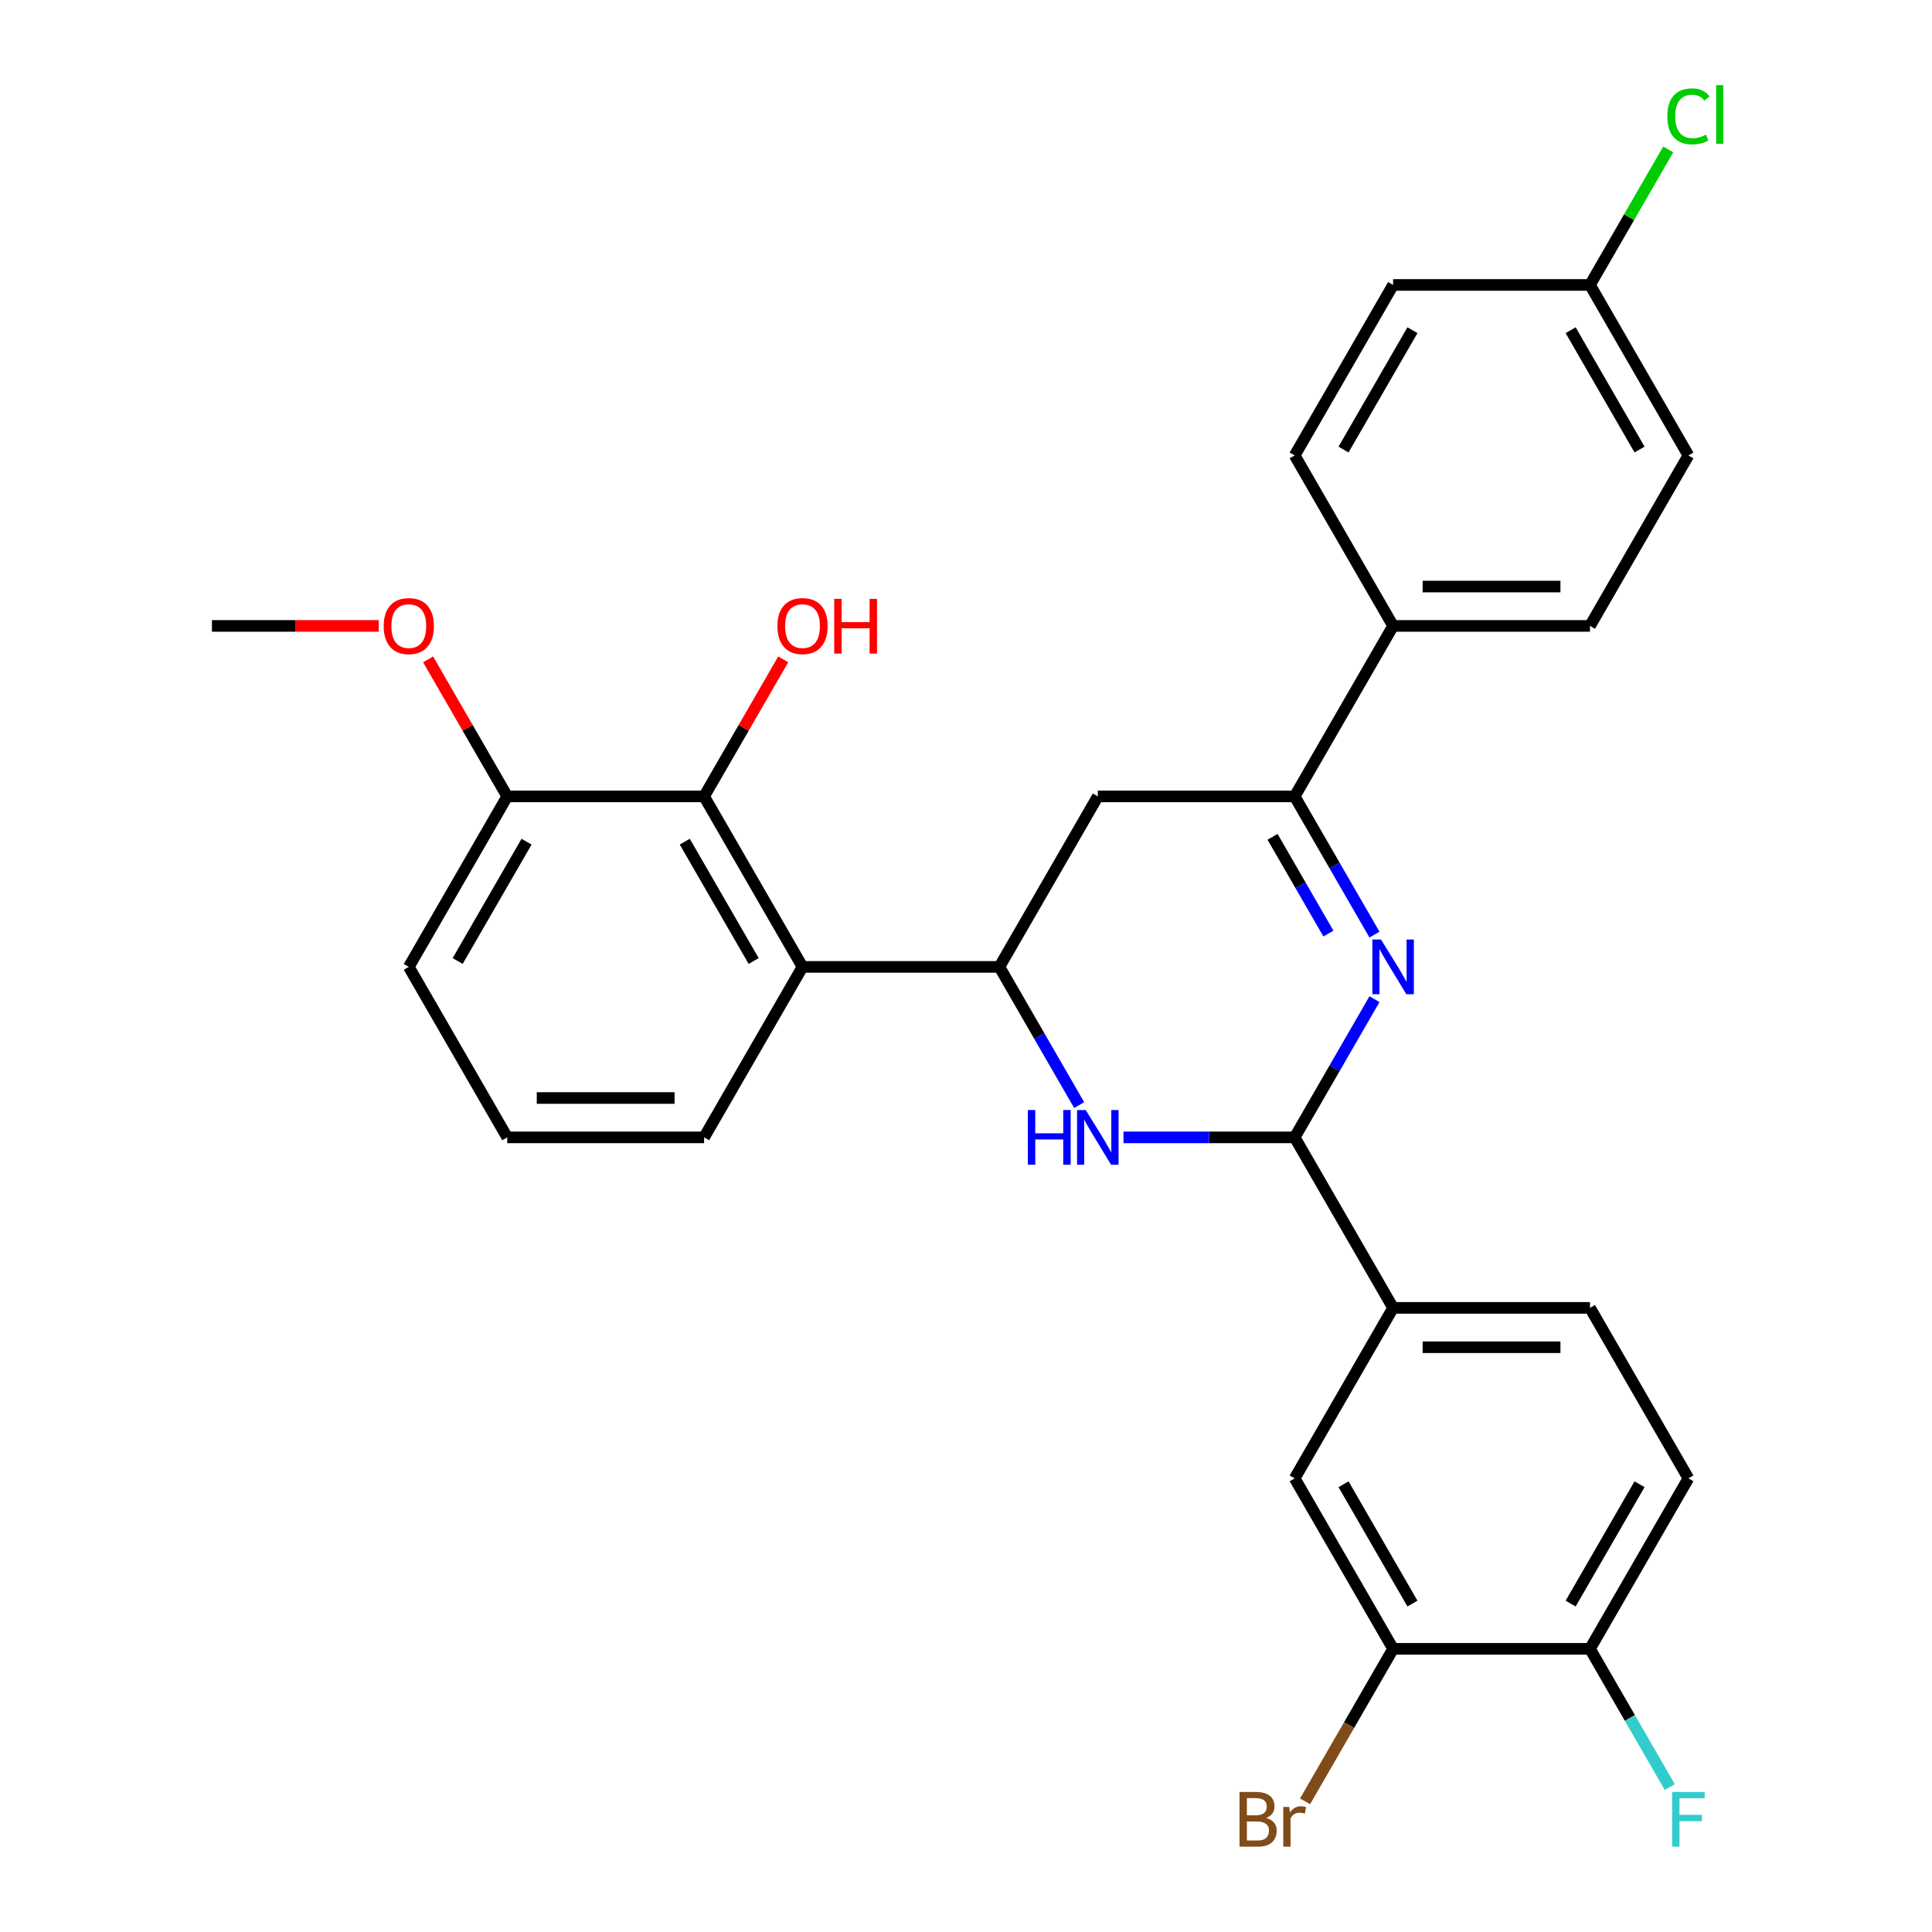 <?xml version='1.0' encoding='iso-8859-1'?>
<svg version='1.1' baseProfile='full'
              xmlns='http://www.w3.org/2000/svg'
                      xmlns:rdkit='http://www.rdkit.org/xml'
                      xmlns:xlink='http://www.w3.org/1999/xlink'
                  xml:space='preserve'
width='1000px' height='1000px' viewBox='0 0 1000 1000'>
<!-- END OF HEADER -->
<rect style='opacity:1.0;fill:#FFFFFF;stroke:none' width='1000' height='1000' x='0' y='0'> </rect>
<path class='bond-0' d='M 711.426,517.171 L 690.775,552.939' style='fill:none;fill-rule:evenodd;stroke:#0000FF;stroke-width:6px;stroke-linecap:butt;stroke-linejoin:miter;stroke-opacity:1' />
<path class='bond-0' d='M 690.775,552.939 L 670.124,588.707' style='fill:none;fill-rule:evenodd;stroke:#000000;stroke-width:6px;stroke-linecap:butt;stroke-linejoin:miter;stroke-opacity:1' />
<path class='bond-3' d='M 711.426,483.756 L 690.775,447.988' style='fill:none;fill-rule:evenodd;stroke:#0000FF;stroke-width:6px;stroke-linecap:butt;stroke-linejoin:miter;stroke-opacity:1' />
<path class='bond-3' d='M 690.775,447.988 L 670.124,412.219' style='fill:none;fill-rule:evenodd;stroke:#000000;stroke-width:6px;stroke-linecap:butt;stroke-linejoin:miter;stroke-opacity:1' />
<path class='bond-3' d='M 687.582,483.215 L 673.126,458.177' style='fill:none;fill-rule:evenodd;stroke:#0000FF;stroke-width:6px;stroke-linecap:butt;stroke-linejoin:miter;stroke-opacity:1' />
<path class='bond-3' d='M 673.126,458.177 L 658.67,433.139' style='fill:none;fill-rule:evenodd;stroke:#000000;stroke-width:6px;stroke-linecap:butt;stroke-linejoin:miter;stroke-opacity:1' />
<path class='bond-1' d='M 670.124,588.707 L 625.82,588.707' style='fill:none;fill-rule:evenodd;stroke:#000000;stroke-width:6px;stroke-linecap:butt;stroke-linejoin:miter;stroke-opacity:1' />
<path class='bond-1' d='M 625.82,588.707 L 581.516,588.707' style='fill:none;fill-rule:evenodd;stroke:#0000FF;stroke-width:6px;stroke-linecap:butt;stroke-linejoin:miter;stroke-opacity:1' />
<path class='bond-7' d='M 670.124,588.707 L 721.072,676.951' style='fill:none;fill-rule:evenodd;stroke:#000000;stroke-width:6px;stroke-linecap:butt;stroke-linejoin:miter;stroke-opacity:1' />
<path class='bond-29' d='M 558.582,572 L 537.932,536.232' style='fill:none;fill-rule:evenodd;stroke:#0000FF;stroke-width:6px;stroke-linecap:butt;stroke-linejoin:miter;stroke-opacity:1' />
<path class='bond-29' d='M 537.932,536.232 L 517.281,500.463' style='fill:none;fill-rule:evenodd;stroke:#000000;stroke-width:6px;stroke-linecap:butt;stroke-linejoin:miter;stroke-opacity:1' />
<path class='bond-2' d='M 517.281,500.463 L 568.228,412.219' style='fill:none;fill-rule:evenodd;stroke:#000000;stroke-width:6px;stroke-linecap:butt;stroke-linejoin:miter;stroke-opacity:1' />
<path class='bond-4' d='M 517.281,500.463 L 415.385,500.463' style='fill:none;fill-rule:evenodd;stroke:#000000;stroke-width:6px;stroke-linecap:butt;stroke-linejoin:miter;stroke-opacity:1' />
<path class='bond-5' d='M 670.124,412.219 L 568.228,412.219' style='fill:none;fill-rule:evenodd;stroke:#000000;stroke-width:6px;stroke-linecap:butt;stroke-linejoin:miter;stroke-opacity:1' />
<path class='bond-10' d='M 670.124,412.219 L 721.072,323.975' style='fill:none;fill-rule:evenodd;stroke:#000000;stroke-width:6px;stroke-linecap:butt;stroke-linejoin:miter;stroke-opacity:1' />
<path class='bond-6' d='M 415.385,500.463 L 364.438,412.219' style='fill:none;fill-rule:evenodd;stroke:#000000;stroke-width:6px;stroke-linecap:butt;stroke-linejoin:miter;stroke-opacity:1' />
<path class='bond-6' d='M 390.094,497.416 L 354.431,435.645' style='fill:none;fill-rule:evenodd;stroke:#000000;stroke-width:6px;stroke-linecap:butt;stroke-linejoin:miter;stroke-opacity:1' />
<path class='bond-23' d='M 415.385,500.463 L 364.438,588.707' style='fill:none;fill-rule:evenodd;stroke:#000000;stroke-width:6px;stroke-linecap:butt;stroke-linejoin:miter;stroke-opacity:1' />
<path class='bond-12' d='M 364.438,412.219 L 262.542,412.219' style='fill:none;fill-rule:evenodd;stroke:#000000;stroke-width:6px;stroke-linecap:butt;stroke-linejoin:miter;stroke-opacity:1' />
<path class='bond-17' d='M 364.438,412.219 L 384.915,376.751' style='fill:none;fill-rule:evenodd;stroke:#000000;stroke-width:6px;stroke-linecap:butt;stroke-linejoin:miter;stroke-opacity:1' />
<path class='bond-17' d='M 384.915,376.751 L 405.393,341.283' style='fill:none;fill-rule:evenodd;stroke:#FF0000;stroke-width:6px;stroke-linecap:butt;stroke-linejoin:miter;stroke-opacity:1' />
<path class='bond-9' d='M 721.072,676.951 L 670.124,765.195' style='fill:none;fill-rule:evenodd;stroke:#000000;stroke-width:6px;stroke-linecap:butt;stroke-linejoin:miter;stroke-opacity:1' />
<path class='bond-13' d='M 721.072,676.951 L 822.967,676.951' style='fill:none;fill-rule:evenodd;stroke:#000000;stroke-width:6px;stroke-linecap:butt;stroke-linejoin:miter;stroke-opacity:1' />
<path class='bond-13' d='M 736.356,697.33 L 807.683,697.33' style='fill:none;fill-rule:evenodd;stroke:#000000;stroke-width:6px;stroke-linecap:butt;stroke-linejoin:miter;stroke-opacity:1' />
<path class='bond-8' d='M 721.072,853.439 L 670.124,765.195' style='fill:none;fill-rule:evenodd;stroke:#000000;stroke-width:6px;stroke-linecap:butt;stroke-linejoin:miter;stroke-opacity:1' />
<path class='bond-8' d='M 731.078,830.013 L 695.415,768.242' style='fill:none;fill-rule:evenodd;stroke:#000000;stroke-width:6px;stroke-linecap:butt;stroke-linejoin:miter;stroke-opacity:1' />
<path class='bond-18' d='M 721.072,853.439 L 698.285,892.908' style='fill:none;fill-rule:evenodd;stroke:#000000;stroke-width:6px;stroke-linecap:butt;stroke-linejoin:miter;stroke-opacity:1' />
<path class='bond-18' d='M 698.285,892.908 L 675.498,932.376' style='fill:none;fill-rule:evenodd;stroke:#7F4C19;stroke-width:6px;stroke-linecap:butt;stroke-linejoin:miter;stroke-opacity:1' />
<path class='bond-31' d='M 721.072,853.439 L 822.967,853.439' style='fill:none;fill-rule:evenodd;stroke:#000000;stroke-width:6px;stroke-linecap:butt;stroke-linejoin:miter;stroke-opacity:1' />
<path class='bond-15' d='M 721.072,323.975 L 822.967,323.975' style='fill:none;fill-rule:evenodd;stroke:#000000;stroke-width:6px;stroke-linecap:butt;stroke-linejoin:miter;stroke-opacity:1' />
<path class='bond-15' d='M 736.356,303.596 L 807.683,303.596' style='fill:none;fill-rule:evenodd;stroke:#000000;stroke-width:6px;stroke-linecap:butt;stroke-linejoin:miter;stroke-opacity:1' />
<path class='bond-16' d='M 721.072,323.975 L 670.124,235.731' style='fill:none;fill-rule:evenodd;stroke:#000000;stroke-width:6px;stroke-linecap:butt;stroke-linejoin:miter;stroke-opacity:1' />
<path class='bond-11' d='M 822.967,853.439 L 873.915,765.195' style='fill:none;fill-rule:evenodd;stroke:#000000;stroke-width:6px;stroke-linecap:butt;stroke-linejoin:miter;stroke-opacity:1' />
<path class='bond-11' d='M 812.96,830.013 L 848.624,768.242' style='fill:none;fill-rule:evenodd;stroke:#000000;stroke-width:6px;stroke-linecap:butt;stroke-linejoin:miter;stroke-opacity:1' />
<path class='bond-20' d='M 822.967,853.439 L 843.618,889.208' style='fill:none;fill-rule:evenodd;stroke:#000000;stroke-width:6px;stroke-linecap:butt;stroke-linejoin:miter;stroke-opacity:1' />
<path class='bond-20' d='M 843.618,889.208 L 864.269,924.976' style='fill:none;fill-rule:evenodd;stroke:#33CCCC;stroke-width:6px;stroke-linecap:butt;stroke-linejoin:miter;stroke-opacity:1' />
<path class='bond-25' d='M 262.542,412.219 L 242.064,376.751' style='fill:none;fill-rule:evenodd;stroke:#000000;stroke-width:6px;stroke-linecap:butt;stroke-linejoin:miter;stroke-opacity:1' />
<path class='bond-25' d='M 242.064,376.751 L 221.587,341.283' style='fill:none;fill-rule:evenodd;stroke:#FF0000;stroke-width:6px;stroke-linecap:butt;stroke-linejoin:miter;stroke-opacity:1' />
<path class='bond-32' d='M 262.542,412.219 L 211.594,500.463' style='fill:none;fill-rule:evenodd;stroke:#000000;stroke-width:6px;stroke-linecap:butt;stroke-linejoin:miter;stroke-opacity:1' />
<path class='bond-32' d='M 272.549,435.645 L 236.885,497.416' style='fill:none;fill-rule:evenodd;stroke:#000000;stroke-width:6px;stroke-linecap:butt;stroke-linejoin:miter;stroke-opacity:1' />
<path class='bond-14' d='M 822.967,676.951 L 873.915,765.195' style='fill:none;fill-rule:evenodd;stroke:#000000;stroke-width:6px;stroke-linecap:butt;stroke-linejoin:miter;stroke-opacity:1' />
<path class='bond-21' d='M 822.967,323.975 L 873.915,235.731' style='fill:none;fill-rule:evenodd;stroke:#000000;stroke-width:6px;stroke-linecap:butt;stroke-linejoin:miter;stroke-opacity:1' />
<path class='bond-22' d='M 670.124,235.731 L 721.072,147.487' style='fill:none;fill-rule:evenodd;stroke:#000000;stroke-width:6px;stroke-linecap:butt;stroke-linejoin:miter;stroke-opacity:1' />
<path class='bond-22' d='M 695.415,232.684 L 731.078,170.913' style='fill:none;fill-rule:evenodd;stroke:#000000;stroke-width:6px;stroke-linecap:butt;stroke-linejoin:miter;stroke-opacity:1' />
<path class='bond-19' d='M 822.967,147.487 L 721.072,147.487' style='fill:none;fill-rule:evenodd;stroke:#000000;stroke-width:6px;stroke-linecap:butt;stroke-linejoin:miter;stroke-opacity:1' />
<path class='bond-24' d='M 822.967,147.487 L 843.22,112.409' style='fill:none;fill-rule:evenodd;stroke:#000000;stroke-width:6px;stroke-linecap:butt;stroke-linejoin:miter;stroke-opacity:1' />
<path class='bond-24' d='M 843.22,112.409 L 863.472,77.33' style='fill:none;fill-rule:evenodd;stroke:#00CC00;stroke-width:6px;stroke-linecap:butt;stroke-linejoin:miter;stroke-opacity:1' />
<path class='bond-30' d='M 822.967,147.487 L 873.915,235.731' style='fill:none;fill-rule:evenodd;stroke:#000000;stroke-width:6px;stroke-linecap:butt;stroke-linejoin:miter;stroke-opacity:1' />
<path class='bond-30' d='M 812.96,170.913 L 848.624,232.684' style='fill:none;fill-rule:evenodd;stroke:#000000;stroke-width:6px;stroke-linecap:butt;stroke-linejoin:miter;stroke-opacity:1' />
<path class='bond-26' d='M 364.438,588.707 L 262.542,588.707' style='fill:none;fill-rule:evenodd;stroke:#000000;stroke-width:6px;stroke-linecap:butt;stroke-linejoin:miter;stroke-opacity:1' />
<path class='bond-26' d='M 349.153,568.328 L 277.826,568.328' style='fill:none;fill-rule:evenodd;stroke:#000000;stroke-width:6px;stroke-linecap:butt;stroke-linejoin:miter;stroke-opacity:1' />
<path class='bond-28' d='M 196.047,323.975 L 152.873,323.975' style='fill:none;fill-rule:evenodd;stroke:#FF0000;stroke-width:6px;stroke-linecap:butt;stroke-linejoin:miter;stroke-opacity:1' />
<path class='bond-28' d='M 152.873,323.975 L 109.699,323.975' style='fill:none;fill-rule:evenodd;stroke:#000000;stroke-width:6px;stroke-linecap:butt;stroke-linejoin:miter;stroke-opacity:1' />
<path class='bond-27' d='M 262.542,588.707 L 211.594,500.463' style='fill:none;fill-rule:evenodd;stroke:#000000;stroke-width:6px;stroke-linecap:butt;stroke-linejoin:miter;stroke-opacity:1' />
<path  class='atom-0' d='M 714.812 486.303
L 724.092 501.303
Q 725.012 502.783, 726.492 505.463
Q 727.972 508.143, 728.052 508.303
L 728.052 486.303
L 731.812 486.303
L 731.812 514.623
L 727.932 514.623
L 717.972 498.223
Q 716.812 496.303, 715.572 494.103
Q 714.372 491.903, 714.012 491.223
L 714.012 514.623
L 710.332 514.623
L 710.332 486.303
L 714.812 486.303
' fill='#0000FF'/>
<path  class='atom-2' d='M 532.008 574.547
L 535.848 574.547
L 535.848 586.587
L 550.328 586.587
L 550.328 574.547
L 554.168 574.547
L 554.168 602.867
L 550.328 602.867
L 550.328 589.787
L 535.848 589.787
L 535.848 602.867
L 532.008 602.867
L 532.008 574.547
' fill='#0000FF'/>
<path  class='atom-2' d='M 561.968 574.547
L 571.248 589.547
Q 572.168 591.027, 573.648 593.707
Q 575.128 596.387, 575.208 596.547
L 575.208 574.547
L 578.968 574.547
L 578.968 602.867
L 575.088 602.867
L 565.128 586.467
Q 563.968 584.547, 562.728 582.347
Q 561.528 580.147, 561.168 579.467
L 561.168 602.867
L 557.488 602.867
L 557.488 574.547
L 561.968 574.547
' fill='#0000FF'/>
<path  class='atom-18' d='M 402.385 324.055
Q 402.385 317.255, 405.745 313.455
Q 409.105 309.655, 415.385 309.655
Q 421.665 309.655, 425.025 313.455
Q 428.385 317.255, 428.385 324.055
Q 428.385 330.935, 424.985 334.855
Q 421.585 338.735, 415.385 338.735
Q 409.145 338.735, 405.745 334.855
Q 402.385 330.975, 402.385 324.055
M 415.385 335.535
Q 419.705 335.535, 422.025 332.655
Q 424.385 329.735, 424.385 324.055
Q 424.385 318.495, 422.025 315.695
Q 419.705 312.855, 415.385 312.855
Q 411.065 312.855, 408.705 315.655
Q 406.385 318.455, 406.385 324.055
Q 406.385 329.775, 408.705 332.655
Q 411.065 335.535, 415.385 335.535
' fill='#FF0000'/>
<path  class='atom-18' d='M 431.785 309.975
L 435.625 309.975
L 435.625 322.015
L 450.105 322.015
L 450.105 309.975
L 453.945 309.975
L 453.945 338.295
L 450.105 338.295
L 450.105 325.215
L 435.625 325.215
L 435.625 338.295
L 431.785 338.295
L 431.785 309.975
' fill='#FF0000'/>
<path  class='atom-19' d='M 655.344 940.963
Q 658.064 941.723, 659.424 943.403
Q 660.824 945.043, 660.824 947.483
Q 660.824 951.403, 658.304 953.643
Q 655.824 955.843, 651.104 955.843
L 641.584 955.843
L 641.584 927.523
L 649.944 927.523
Q 654.784 927.523, 657.224 929.483
Q 659.664 931.443, 659.664 935.043
Q 659.664 939.323, 655.344 940.963
M 645.384 930.723
L 645.384 939.603
L 649.944 939.603
Q 652.744 939.603, 654.184 938.483
Q 655.664 937.323, 655.664 935.043
Q 655.664 930.723, 649.944 930.723
L 645.384 930.723
M 651.104 952.643
Q 653.864 952.643, 655.344 951.323
Q 656.824 950.003, 656.824 947.483
Q 656.824 945.163, 655.184 944.003
Q 653.584 942.803, 650.504 942.803
L 645.384 942.803
L 645.384 952.643
L 651.104 952.643
' fill='#7F4C19'/>
<path  class='atom-19' d='M 667.264 935.283
L 667.704 938.123
Q 669.864 934.923, 673.384 934.923
Q 674.504 934.923, 676.024 935.323
L 675.424 938.683
Q 673.704 938.283, 672.744 938.283
Q 671.064 938.283, 669.944 938.963
Q 668.864 939.603, 667.984 941.163
L 667.984 955.843
L 664.224 955.843
L 664.224 935.283
L 667.264 935.283
' fill='#7F4C19'/>
<path  class='atom-21' d='M 865.495 927.523
L 882.335 927.523
L 882.335 930.763
L 869.295 930.763
L 869.295 939.363
L 880.895 939.363
L 880.895 942.643
L 869.295 942.643
L 869.295 955.843
L 865.495 955.843
L 865.495 927.523
' fill='#33CCCC'/>
<path  class='atom-25' d='M 862.995 60.223
Q 862.995 53.183, 866.275 49.503
Q 869.595 45.783, 875.875 45.783
Q 881.715 45.783, 884.835 49.903
L 882.195 52.063
Q 879.915 49.063, 875.875 49.063
Q 871.595 49.063, 869.315 51.943
Q 867.075 54.783, 867.075 60.223
Q 867.075 65.823, 869.395 68.703
Q 871.755 71.583, 876.315 71.583
Q 879.435 71.583, 883.075 69.703
L 884.195 72.703
Q 882.715 73.663, 880.475 74.223
Q 878.235 74.783, 875.755 74.783
Q 869.595 74.783, 866.275 71.023
Q 862.995 67.263, 862.995 60.223
' fill='#00CC00'/>
<path  class='atom-25' d='M 888.275 44.063
L 891.955 44.063
L 891.955 74.423
L 888.275 74.423
L 888.275 44.063
' fill='#00CC00'/>
<path  class='atom-26' d='M 198.594 324.055
Q 198.594 317.255, 201.954 313.455
Q 205.314 309.655, 211.594 309.655
Q 217.874 309.655, 221.234 313.455
Q 224.594 317.255, 224.594 324.055
Q 224.594 330.935, 221.194 334.855
Q 217.794 338.735, 211.594 338.735
Q 205.354 338.735, 201.954 334.855
Q 198.594 330.975, 198.594 324.055
M 211.594 335.535
Q 215.914 335.535, 218.234 332.655
Q 220.594 329.735, 220.594 324.055
Q 220.594 318.495, 218.234 315.695
Q 215.914 312.855, 211.594 312.855
Q 207.274 312.855, 204.914 315.655
Q 202.594 318.455, 202.594 324.055
Q 202.594 329.775, 204.914 332.655
Q 207.274 335.535, 211.594 335.535
' fill='#FF0000'/>
</svg>
